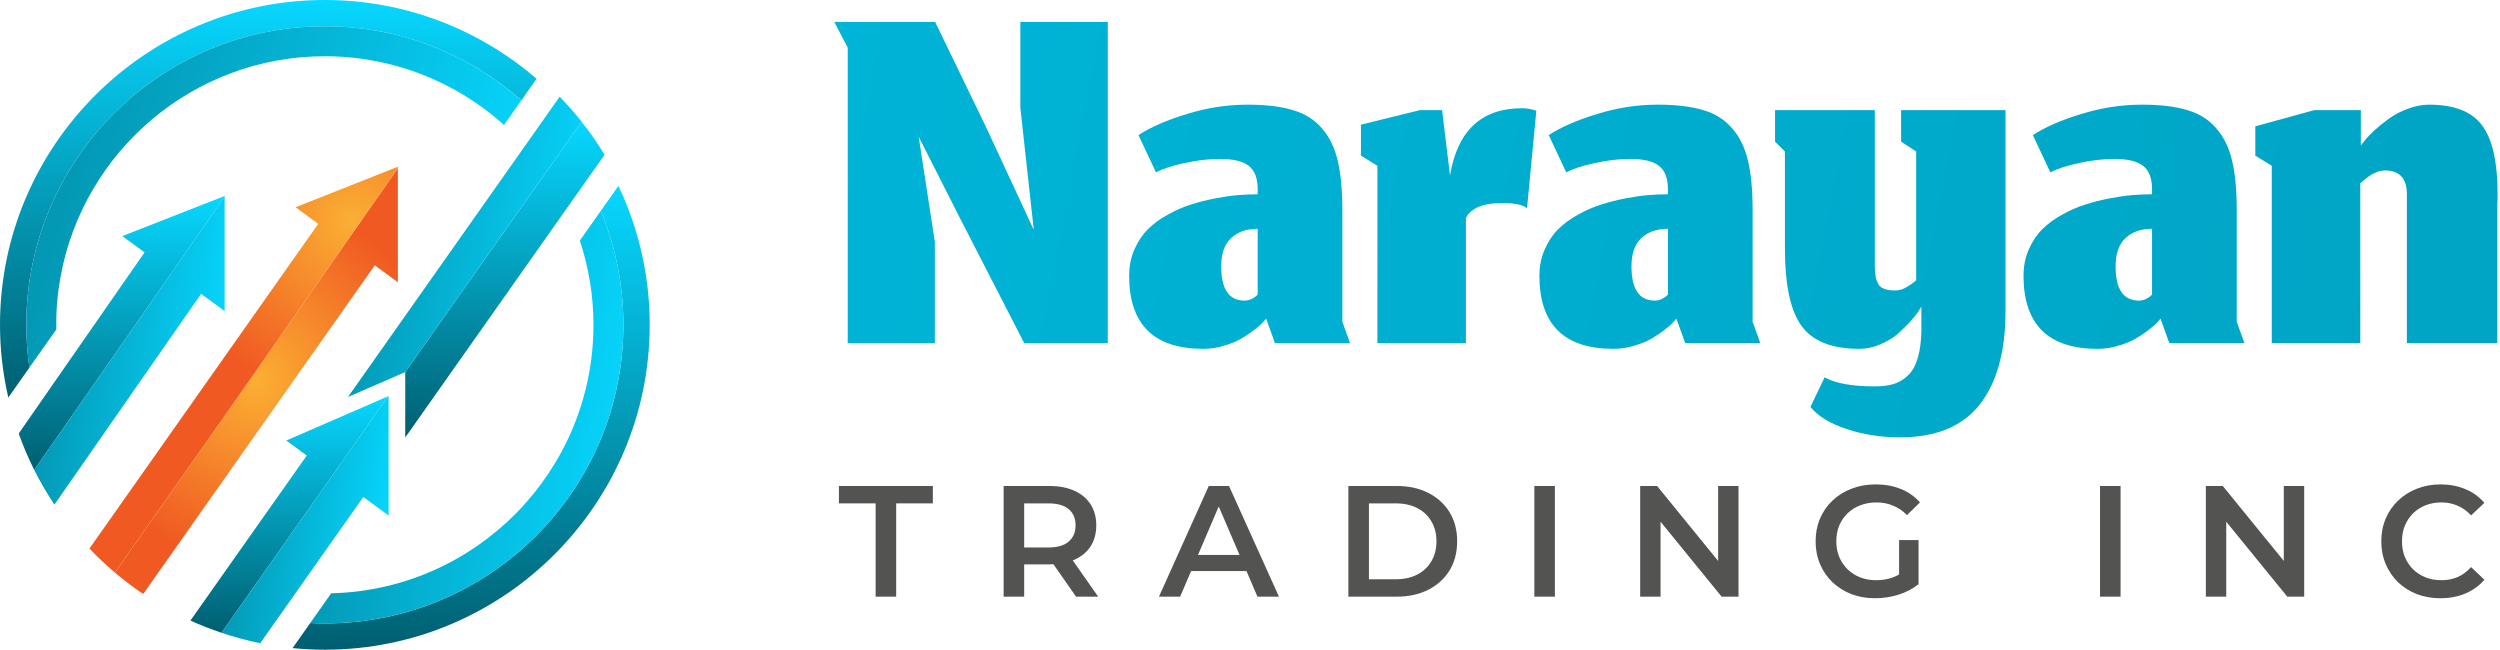 <svg xmlns="http://www.w3.org/2000/svg" width="838" height="218" viewBox="0 0 838 218" fill="none"><path d="M791.168 115H761.498V55.568L755.986 52.169V42.34L775.736 36.921H791.351V48.77L792.454 47.393C793.188 46.413 794.26 45.249 795.669 43.902C797.138 42.555 798.761 41.238 800.537 39.952C802.313 38.605 804.426 37.472 806.875 36.553C809.386 35.574 811.836 35.084 814.224 35.084C822.614 35.084 828.523 37.38 831.952 41.973C835.443 46.566 837.188 54.251 837.188 65.029C837.188 65.397 837.188 65.948 837.188 66.683C837.127 67.418 837.096 67.999 837.096 68.428V115H806.783V65.764C806.967 60.008 804.518 57.13 799.435 57.13C799.067 57.13 798.7 57.16 798.333 57.221C798.026 57.283 797.72 57.344 797.414 57.405C797.169 57.466 796.863 57.589 796.495 57.773C796.189 57.895 795.914 58.018 795.669 58.14C795.424 58.201 795.148 58.354 794.842 58.599C794.536 58.783 794.291 58.936 794.107 59.059C793.923 59.181 793.648 59.395 793.28 59.702C792.974 59.947 792.729 60.13 792.545 60.253C792.423 60.375 792.178 60.59 791.811 60.896C791.504 61.141 791.29 61.324 791.168 61.447V115Z" fill="url(#paint0_linear_42_39)"></path><path d="M724.213 106.825L723.295 107.835C722.682 108.57 721.733 109.427 720.447 110.407C719.222 111.387 717.783 112.367 716.13 113.347C714.538 114.326 712.578 115.153 710.251 115.827C707.924 116.562 705.536 116.929 703.086 116.929C686.552 116.929 678.284 108.754 678.284 92.403C678.284 89.219 678.866 86.31 680.03 83.677C681.193 80.982 682.694 78.716 684.531 76.879C686.368 75.042 688.572 73.419 691.145 72.011C693.717 70.541 696.289 69.408 698.861 68.612C701.494 67.754 704.25 67.05 707.128 66.499C710.006 65.948 712.578 65.581 714.844 65.397C717.11 65.213 719.284 65.121 721.366 65.121V63.468C721.366 59.732 720.355 57.099 718.334 55.568C716.375 54.037 713.19 53.272 708.781 53.272C704.984 53.272 701.035 53.731 696.932 54.649C692.829 55.507 689.614 56.548 687.286 57.773L681.408 45.28C685.572 42.586 690.991 40.228 697.666 38.207C704.341 36.125 711.139 35.084 718.059 35.084C724.183 35.084 729.235 35.696 733.215 36.921C737.196 38.084 740.411 40.105 742.86 42.983C745.371 45.8 747.147 49.413 748.188 53.823C749.229 58.171 749.75 63.713 749.75 70.449V107.835L752.322 115H727.153L724.213 106.825ZM716.957 100.762C717.753 100.762 718.488 100.609 719.161 100.303C719.896 99.935 720.447 99.599 720.815 99.292C721.182 98.925 721.366 98.741 721.366 98.741V76.695C717.63 76.695 714.66 77.736 712.456 79.819C710.251 81.839 709.149 84.993 709.149 89.28C709.149 96.935 711.751 100.762 716.957 100.762Z" fill="url(#paint1_linear_42_39)"></path><path d="M636.883 146.599C630.576 146.599 624.636 145.68 619.063 143.843C613.49 142.006 609.418 139.526 606.846 136.403L611.622 126.482C615.174 128.503 620.808 129.514 628.524 129.514C630.974 129.514 633.086 129.238 634.862 128.687C636.638 128.136 638.23 127.156 639.639 125.747C641.047 124.4 642.119 122.471 642.854 119.96C643.589 117.45 643.987 114.357 644.048 110.683V102.783L643.13 104.253C642.517 105.232 641.568 106.427 640.282 107.835C639.057 109.182 637.649 110.56 636.056 111.969C634.464 113.316 632.505 114.479 630.178 115.459C627.912 116.439 625.585 116.929 623.196 116.929C614.072 116.929 607.642 114.388 603.906 109.305C600.171 104.161 598.303 95.526 598.303 83.401V50.791L594.996 47.484V36.921H628.432V89.188C628.432 92.005 628.861 94.087 629.718 95.434C630.637 96.72 632.443 97.363 635.138 97.363C635.934 97.363 636.73 97.241 637.526 96.996C638.322 96.69 639.088 96.292 639.823 95.802C640.619 95.312 641.445 94.699 642.303 93.965V50.791L637.251 47.484V36.921H672.248V104.253C672.248 117.786 669.37 128.228 663.614 135.576C657.857 142.925 648.947 146.599 636.883 146.599Z" fill="url(#paint2_linear_42_39)"></path><path d="M561.937 106.825L561.019 107.835C560.406 108.57 559.457 109.427 558.171 110.407C556.946 111.387 555.507 112.367 553.854 113.347C552.262 114.326 550.302 115.153 547.975 115.827C545.648 116.562 543.26 116.929 540.81 116.929C524.276 116.929 516.009 108.754 516.009 92.403C516.009 89.219 516.59 86.31 517.754 83.677C518.917 80.982 520.418 78.716 522.255 76.879C524.092 75.042 526.297 73.419 528.869 72.011C531.441 70.541 534.013 69.408 536.585 68.612C539.218 67.754 541.974 67.05 544.852 66.499C547.73 65.948 550.302 65.581 552.568 65.397C554.834 65.213 557.008 65.121 559.09 65.121V63.468C559.09 59.732 558.079 57.099 556.059 55.568C554.099 54.037 550.914 53.272 546.505 53.272C542.709 53.272 538.759 53.731 534.656 54.649C530.553 55.507 527.338 56.548 525.011 57.773L519.132 45.28C523.296 42.586 528.716 40.228 535.391 38.207C542.066 36.125 548.863 35.084 555.783 35.084C561.907 35.084 566.959 35.696 570.939 36.921C574.92 38.084 578.135 40.105 580.585 42.983C583.095 45.8 584.871 49.413 585.912 53.823C586.953 58.171 587.474 63.713 587.474 70.449V107.835L590.046 115H564.877L561.937 106.825ZM554.681 100.762C555.477 100.762 556.212 100.609 556.885 100.303C557.62 99.935 558.171 99.599 558.539 99.292C558.906 98.925 559.09 98.741 559.09 98.741V76.695C555.354 76.695 552.384 77.736 550.18 79.819C547.975 81.839 546.873 84.993 546.873 89.28C546.873 96.935 549.475 100.762 554.681 100.762Z" fill="url(#paint3_linear_42_39)"></path><path d="M491.374 115H461.704V55.568L456.193 52.169V41.789L475.942 36.921H483.383L486.046 58.783C488.557 43.779 496.61 36.278 510.205 36.278C511.736 36.278 513.328 36.553 514.982 37.105L511.858 69.806C510.572 68.642 507.755 68.061 503.408 68.061C497.161 68.061 493.15 69.714 491.374 73.021V115Z" fill="url(#paint4_linear_42_39)"></path><path d="M424.42 106.825L423.501 107.835C422.889 108.57 421.94 109.427 420.654 110.407C419.429 111.387 417.99 112.367 416.336 113.347C414.744 114.326 412.785 115.153 410.457 115.827C408.13 116.562 405.742 116.929 403.293 116.929C386.758 116.929 378.491 108.754 378.491 92.403C378.491 89.219 379.073 86.31 380.236 83.677C381.4 80.982 382.9 78.716 384.737 76.879C386.574 75.042 388.779 73.419 391.351 72.011C393.923 70.541 396.495 69.408 399.067 68.612C401.7 67.754 404.456 67.05 407.334 66.499C410.213 65.948 412.785 65.581 415.05 65.397C417.316 65.213 419.49 65.121 421.572 65.121V63.468C421.572 59.732 420.562 57.099 418.541 55.568C416.581 54.037 413.397 53.272 408.988 53.272C405.191 53.272 401.241 53.731 397.138 54.649C393.035 55.507 389.82 56.548 387.493 57.773L381.614 45.28C385.778 42.586 391.198 40.228 397.873 38.207C404.548 36.125 411.345 35.084 418.265 35.084C424.389 35.084 429.441 35.696 433.422 36.921C437.402 38.084 440.617 40.105 443.067 42.983C445.578 45.8 447.354 49.413 448.395 53.823C449.436 58.171 449.956 63.713 449.956 70.449V107.835L452.528 115H427.359L424.42 106.825ZM417.163 100.762C417.959 100.762 418.694 100.609 419.368 100.303C420.103 99.935 420.654 99.599 421.021 99.292C421.389 98.925 421.572 98.741 421.572 98.741V76.695C417.837 76.695 414.867 77.736 412.662 79.819C410.457 81.839 409.355 84.993 409.355 89.28C409.355 96.935 411.958 100.762 417.163 100.762Z" fill="url(#paint5_linear_42_39)"></path><path d="M313.365 115H284.154V15.977L279.653 7.343H313.457L330.359 42.249L346.526 77.063L342.025 36.186V7.343H371.327V115H343.311L321.449 72.47L307.946 45.831L313.365 81.105V115Z" fill="url(#paint6_linear_42_39)"></path><path d="M818.028 200.53C815.202 200.53 812.569 200.071 810.131 199.152C807.729 198.198 805.627 196.873 803.825 195.177C802.058 193.446 800.68 191.414 799.691 189.082C798.701 186.75 798.207 184.206 798.207 181.45C798.207 178.694 798.701 176.151 799.691 173.819C800.68 171.487 802.076 169.473 803.878 167.777C805.68 166.045 807.782 164.72 810.185 163.802C812.587 162.848 815.219 162.371 818.081 162.371C821.12 162.371 823.893 162.901 826.402 163.961C828.911 164.985 831.031 166.522 832.762 168.572L828.31 172.759C826.967 171.31 825.466 170.232 823.805 169.526C822.145 168.784 820.343 168.413 818.399 168.413C816.456 168.413 814.672 168.731 813.046 169.367C811.456 170.003 810.061 170.904 808.859 172.07C807.694 173.236 806.775 174.614 806.104 176.204C805.468 177.793 805.15 179.542 805.15 181.45C805.15 183.358 805.468 185.107 806.104 186.697C806.775 188.287 807.694 189.665 808.859 190.831C810.061 191.997 811.456 192.898 813.046 193.534C814.672 194.17 816.456 194.488 818.399 194.488C820.343 194.488 822.145 194.135 823.805 193.428C825.466 192.686 826.967 191.573 828.31 190.089L832.762 194.329C831.031 196.343 828.911 197.88 826.402 198.94C823.893 200 821.102 200.53 818.028 200.53Z" fill="#535352"></path><path d="M739.401 200V162.901H745.072L768.338 191.467H765.529V162.901H772.366V200H766.695L743.429 171.434H746.238V200H739.401Z" fill="#535352"></path><path d="M703.927 200V162.901H710.817V200H703.927Z" fill="#535352"></path><path d="M628.572 200.53C625.675 200.53 623.007 200.071 620.569 199.152C618.166 198.198 616.064 196.873 614.262 195.177C612.46 193.446 611.065 191.414 610.075 189.082C609.086 186.75 608.591 184.206 608.591 181.45C608.591 178.694 609.086 176.151 610.075 173.819C611.065 171.487 612.46 169.473 614.262 167.777C616.099 166.045 618.237 164.72 620.675 163.802C623.113 162.848 625.781 162.371 628.678 162.371C631.822 162.371 634.649 162.883 637.158 163.908C639.702 164.932 641.839 166.434 643.57 168.413L639.225 172.653C637.776 171.204 636.204 170.144 634.508 169.473C632.847 168.766 631.01 168.413 628.996 168.413C627.053 168.413 625.251 168.731 623.59 169.367C621.929 170.003 620.498 170.904 619.297 172.07C618.096 173.236 617.159 174.614 616.488 176.204C615.852 177.793 615.534 179.542 615.534 181.45C615.534 183.323 615.852 185.054 616.488 186.644C617.159 188.234 618.096 189.63 619.297 190.831C620.498 191.997 621.912 192.898 623.537 193.534C625.162 194.17 626.964 194.488 628.943 194.488C630.78 194.488 632.547 194.205 634.243 193.64C635.974 193.039 637.617 192.05 639.172 190.672L643.094 195.813C641.15 197.368 638.889 198.551 636.31 199.364C633.766 200.141 631.186 200.53 628.572 200.53ZM636.575 194.912V181.026H643.094V195.813L636.575 194.912Z" fill="#535352"></path><path d="M549.785 200V162.901H555.456L578.723 191.467H575.914V162.901H582.751V200H577.08L553.813 171.434H556.622V200H549.785Z" fill="#535352"></path><path d="M514.311 200V162.901H521.201V200H514.311Z" fill="#535352"></path><path d="M451.976 200V162.901H468.193C472.221 162.901 475.754 163.678 478.793 165.233C481.832 166.787 484.199 168.943 485.895 171.699C487.591 174.455 488.439 177.705 488.439 181.45C488.439 185.16 487.591 188.411 485.895 191.202C484.199 193.958 481.832 196.113 478.793 197.668C475.754 199.223 472.221 200 468.193 200H451.976ZM458.865 194.17H467.875C470.666 194.17 473.069 193.64 475.083 192.58C477.132 191.52 478.705 190.036 479.8 188.128C480.931 186.22 481.496 183.994 481.496 181.45C481.496 178.871 480.931 176.645 479.8 174.773C478.705 172.865 477.132 171.381 475.083 170.321C473.069 169.261 470.666 168.731 467.875 168.731H458.865V194.17Z" fill="#535352"></path><path d="M388.482 200L405.177 162.901H411.96L428.708 200H421.5L407.137 166.558H409.893L395.584 200H388.482ZM396.167 191.414L398.022 186.008H418.055L419.91 191.414H396.167Z" fill="#535352"></path><path d="M336.414 200V162.901H351.677C354.963 162.901 357.772 163.431 360.104 164.491C362.471 165.551 364.291 167.07 365.563 169.049C366.835 171.027 367.471 173.377 367.471 176.098C367.471 178.818 366.835 181.168 365.563 183.146C364.291 185.09 362.471 186.591 360.104 187.651C357.772 188.676 354.963 189.188 351.677 189.188H340.229L343.303 186.061V200H336.414ZM360.687 200L351.306 186.538H358.673L368.107 200H360.687ZM343.303 186.803L340.229 183.517H351.359C354.398 183.517 356.677 182.864 358.196 181.556C359.751 180.249 360.528 178.43 360.528 176.098C360.528 173.73 359.751 171.911 358.196 170.639C356.677 169.367 354.398 168.731 351.359 168.731H340.229L343.303 165.339V186.803Z" fill="#535352"></path><path d="M293.508 200V168.731H281.212V162.901H312.693V168.731H300.397V200H293.508Z" fill="#535352"></path><path d="M125.631 88.95L133.365 94.621V56.402L38.532 191.943C41.55 194.5 44.706 196.897 47.992 199.122L125.631 88.95Z" fill="url(#paint7_radial_42_39)"></path><path d="M133.365 55.892L99.067 69.471L106.665 75.044L29.979 183.872C32.682 186.712 35.538 189.405 38.53 191.943L133.363 56.402V55.892H133.365Z" fill="url(#paint8_radial_42_39)"></path><path d="M75.298 65.691L41 79.136L48.454 84.603L6.269 145.324C7.758 149.513 9.501 153.58 11.472 157.513L75.3 65.893L75.298 65.691Z" fill="url(#paint9_linear_42_39)"></path><path d="M67.404 98.5L75.295 104.289V65.891L11.467 157.511C13.488 161.542 15.748 165.433 18.239 169.154L67.404 98.5Z" fill="url(#paint10_linear_42_39)"></path><path d="M202.649 51.867L135.836 146.648V124.718L194.967 40.816C197.749 44.321 200.318 48.026 202.649 51.867Z" fill="url(#paint11_linear_42_39)"></path><path d="M194.967 40.814L135.837 124.716L116.649 133.064L187.598 32.423C190.185 35.091 192.655 37.892 194.967 40.814Z" fill="url(#paint12_linear_42_39)"></path><path d="M95.967 147.662L102.826 152.691L63.828 208.018C67.208 209.559 70.69 210.909 74.246 212.104L130.121 132.817L95.967 147.662Z" fill="url(#paint13_linear_42_39)"></path><path d="M121.778 166.59L130.265 172.814V132.756L130.121 132.819L74.246 212.106C78.466 213.525 82.794 214.71 87.228 215.604L121.778 166.59Z" fill="url(#paint14_linear_42_39)"></path><path d="M108.89 8.816C134.132 8.816 157.172 18.183 174.779 33.602L179.855 26.402C160.781 9.969 135.985 0 108.892 0C48.849 0 0 48.849 0 108.892C0 117.271 0.983 125.419 2.783 133.259L9.856 123.225C9.183 118.541 8.819 113.759 8.819 108.89C8.814 53.622 53.619 8.816 108.89 8.816Z" fill="url(#paint15_linear_42_39)"></path><path d="M207.292 62.308L201.392 70.678C206.264 82.453 208.964 95.355 208.964 108.892C208.964 164.163 164.159 208.968 108.888 208.968C107.244 208.968 105.611 208.924 103.988 208.844L98.065 217.244C101.626 217.596 105.237 217.785 108.888 217.785C168.931 217.785 217.78 168.936 217.78 108.892C217.783 92.231 214.01 76.441 207.292 62.308Z" fill="url(#paint16_linear_42_39)"></path><path d="M20.338 92.554C28.046 50.679 64.821 18.855 108.888 18.855C131.945 18.855 152.995 27.575 168.941 41.879L174.777 33.602C157.172 18.183 134.13 8.816 108.888 8.816C53.617 8.816 8.812 53.622 8.812 108.892C8.812 113.762 9.179 118.544 9.849 123.227L18.889 110.403C18.731 103.746 19.362 97.853 20.338 92.554Z" fill="url(#paint17_linear_42_39)"></path><path d="M208.964 108.893C208.964 95.355 206.261 82.456 201.392 70.678L194.364 80.649C197.309 89.538 198.927 99.027 198.927 108.893C198.927 157.826 159.682 197.737 111.017 198.875L103.988 208.844C105.613 208.922 107.246 208.969 108.888 208.969C164.158 208.966 208.964 164.161 208.964 108.893Z" fill="url(#paint18_linear_42_39)"></path><defs><linearGradient id="paint0_linear_42_39" x1="278" y1="6.154" x2="842.155" y2="115.043" gradientUnits="userSpaceOnUse"><stop stop-color="#00B4D7"></stop><stop offset="1" stop-color="#00A4C4"></stop></linearGradient><linearGradient id="paint1_linear_42_39" x1="278" y1="6.154" x2="842.155" y2="115.043" gradientUnits="userSpaceOnUse"><stop stop-color="#00B4D7"></stop><stop offset="1" stop-color="#00A4C4"></stop></linearGradient><linearGradient id="paint2_linear_42_39" x1="278" y1="6.154" x2="842.155" y2="115.043" gradientUnits="userSpaceOnUse"><stop stop-color="#00B4D7"></stop><stop offset="1" stop-color="#00A4C4"></stop></linearGradient><linearGradient id="paint3_linear_42_39" x1="278" y1="6.154" x2="842.155" y2="115.043" gradientUnits="userSpaceOnUse"><stop stop-color="#00B4D7"></stop><stop offset="1" stop-color="#00A4C4"></stop></linearGradient><linearGradient id="paint4_linear_42_39" x1="278" y1="6.154" x2="842.155" y2="115.043" gradientUnits="userSpaceOnUse"><stop stop-color="#00B4D7"></stop><stop offset="1" stop-color="#00A4C4"></stop></linearGradient><linearGradient id="paint5_linear_42_39" x1="278" y1="6.154" x2="842.155" y2="115.043" gradientUnits="userSpaceOnUse"><stop stop-color="#00B4D7"></stop><stop offset="1" stop-color="#00A4C4"></stop></linearGradient><linearGradient id="paint6_linear_42_39" x1="278" y1="6.154" x2="842.155" y2="115.043" gradientUnits="userSpaceOnUse"><stop stop-color="#00B4D7"></stop><stop offset="1" stop-color="#00A4C4"></stop></linearGradient><radialGradient id="paint7_radial_42_39" cx="0" cy="0" r="1" gradientUnits="userSpaceOnUse" gradientTransform="translate(85.948 127.761) scale(60.583 60.583)"><stop stop-color="#FBAF33"></stop><stop offset="1" stop-color="#F05A22"></stop></radialGradient><radialGradient id="paint8_radial_42_39" cx="0" cy="0" r="1" gradientUnits="userSpaceOnUse" gradientTransform="translate(117.931 73.939) scale(60.414 60.414)"><stop stop-color="#FBAF33"></stop><stop offset="1" stop-color="#F05A22"></stop></radialGradient><linearGradient id="paint9_linear_42_39" x1="40.784" y1="65.691" x2="40.784" y2="157.513" gradientUnits="userSpaceOnUse"><stop stop-color="#07D7FF"></stop><stop offset="1" stop-color="#005F71"></stop></linearGradient><linearGradient id="paint10_linear_42_39" x1="75.295" y1="136.179" x2="7.906" y2="127.916" gradientUnits="userSpaceOnUse"><stop stop-color="#07D7FF"></stop><stop offset="0.951" stop-color="#0395B1"></stop><stop offset="1" stop-color="#005F71"></stop></linearGradient><linearGradient id="paint11_linear_42_39" x1="169.242" y1="40.816" x2="169.242" y2="146.648" gradientUnits="userSpaceOnUse"><stop stop-color="#07D7FF"></stop><stop offset="1" stop-color="#005F71"></stop></linearGradient><linearGradient id="paint12_linear_42_39" x1="194.967" y1="100.926" x2="112.989" y2="88.272" gradientUnits="userSpaceOnUse"><stop stop-color="#07D7FF"></stop><stop offset="0.951" stop-color="#0395B1"></stop><stop offset="1" stop-color="#005F71"></stop></linearGradient><linearGradient id="paint13_linear_42_39" x1="96.975" y1="132.817" x2="96.975" y2="212.104" gradientUnits="userSpaceOnUse"><stop stop-color="#07D7FF"></stop><stop offset="1" stop-color="#005F71"></stop></linearGradient><linearGradient id="paint14_linear_42_39" x1="130.265" y1="189.148" x2="71.292" y2="181.238" gradientUnits="userSpaceOnUse"><stop stop-color="#07D7FF"></stop><stop offset="0.951" stop-color="#0395B1"></stop><stop offset="1" stop-color="#005F71"></stop></linearGradient><linearGradient id="paint15_linear_42_39" x1="89.927" y1="0" x2="89.927" y2="133.259" gradientUnits="userSpaceOnUse"><stop stop-color="#07D7FF"></stop><stop offset="1" stop-color="#005F71"></stop></linearGradient><linearGradient id="paint16_linear_42_39" x1="157.923" y1="62.308" x2="157.923" y2="217.785" gradientUnits="userSpaceOnUse"><stop stop-color="#07D7FF"></stop><stop offset="1" stop-color="#005F71"></stop></linearGradient><linearGradient id="paint17_linear_42_39" x1="174.777" y1="86.692" x2="10.517" y2="39.426" gradientUnits="userSpaceOnUse"><stop stop-color="#07D7FF"></stop><stop offset="0.951" stop-color="#0395B1"></stop><stop offset="1" stop-color="#005F71"></stop></linearGradient><linearGradient id="paint18_linear_42_39" x1="208.964" y1="164.808" x2="98.958" y2="148.243" gradientUnits="userSpaceOnUse"><stop stop-color="#07D7FF"></stop><stop offset="0.951" stop-color="#0395B1"></stop><stop offset="1" stop-color="#005F71"></stop></linearGradient></defs></svg>